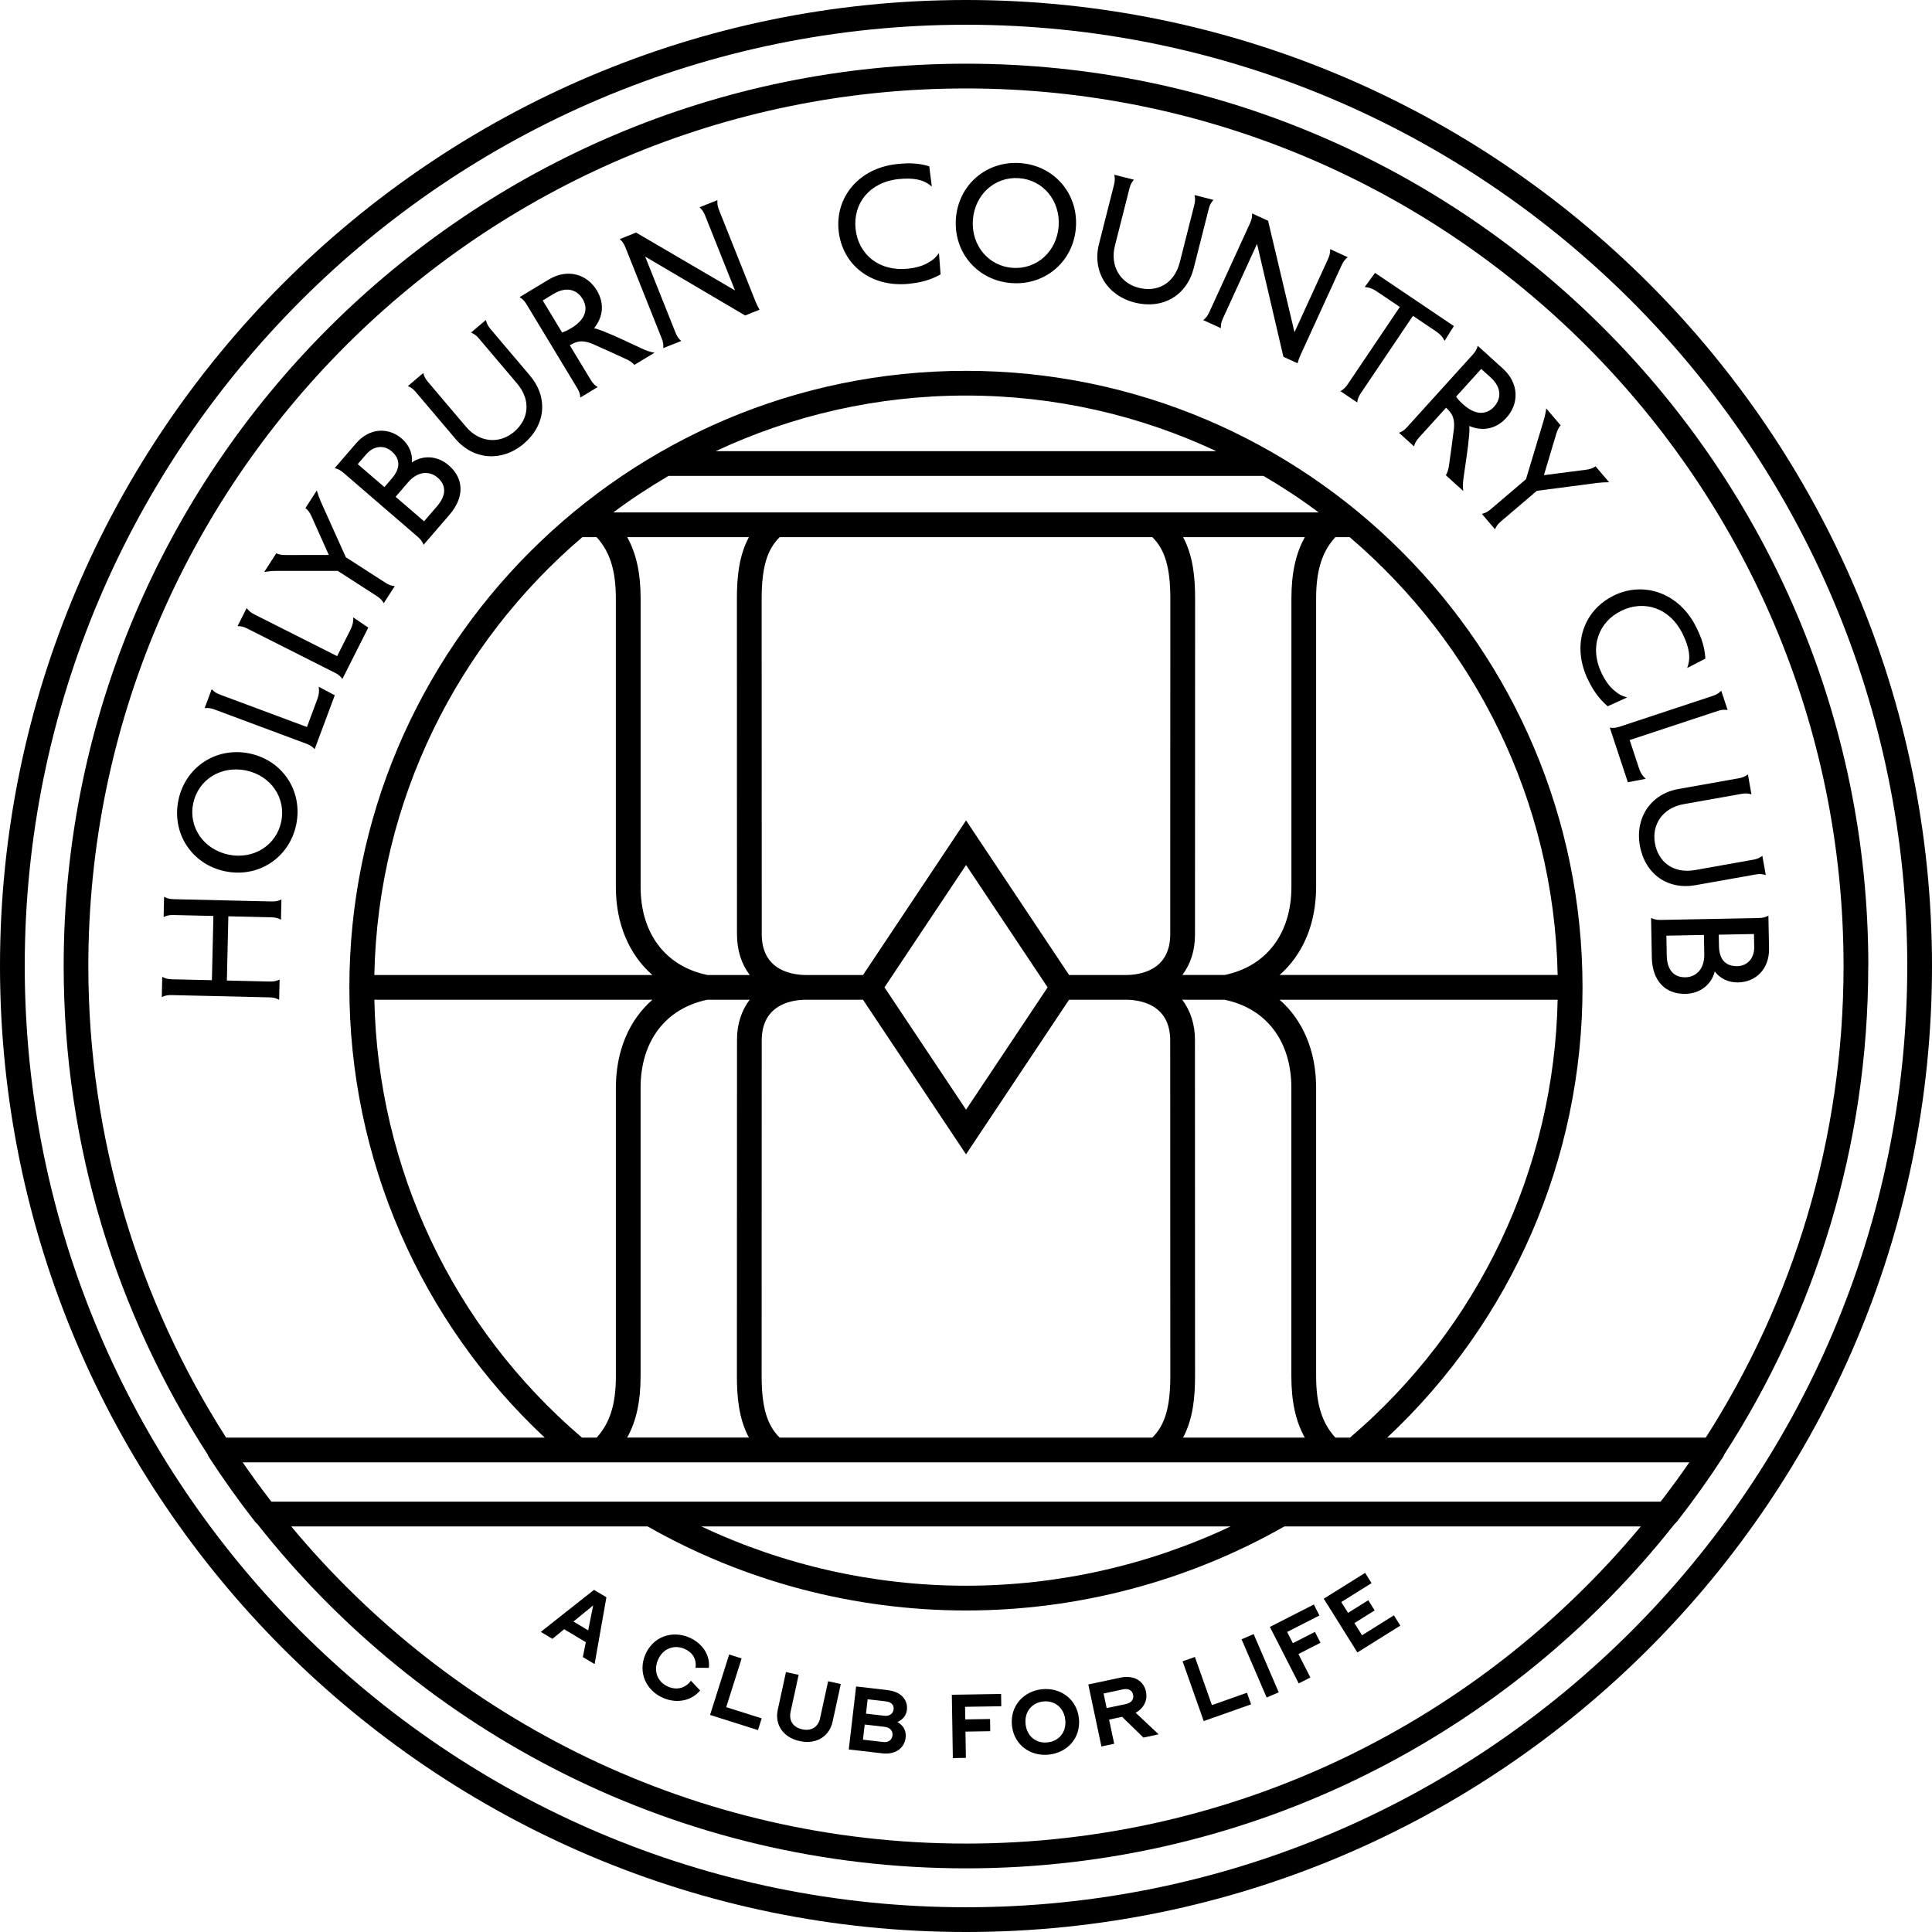 <?xml version="1.0" encoding="UTF-8"?>
<svg xmlns="http://www.w3.org/2000/svg" id="Layer_1" viewBox="0 0 720 720">
  <defs>
    <style>.cls-1{fill:#000;stroke-width:0px;}</style>
  </defs>
  <path class="cls-1" d="M201.53,608.14l4.35,2.61,4.36-3.59,8.08,4.84-1.11,5.54,4.38,2.63,4.4-24.91-4.62-2.77-19.83,15.66ZM219.21,607.59l-5.5-3.29,7.35-6-1.86,9.3Z"></path>
  <path class="cls-1" d="M256.79,610.21c-6.34-2.69-13.44-.31-16.3,6.42-2.85,6.7.36,13.46,6.71,16.16,5.38,2.29,10.67.84,13.73-2.79l-3.44-3.63c-1.82,2.5-4.96,3.71-8.44,2.23-3.93-1.67-5.65-5.75-3.86-9.97,1.79-4.22,5.94-5.84,9.87-4.17,2.96,1.26,4.62,3.79,4.14,7.08l4.97.02c.58-5.04-2.78-9.39-7.38-11.35Z"></path>
  <polygon class="cls-1" points="276.38 618.05 271.74 616.58 264.62 639.11 282.48 644.76 283.86 640.38 270.64 636.21 276.38 618.05"></polygon>
  <path class="cls-1" d="M305.66,640.23c-.77,3.52-3.4,4.95-6.69,4.24-3.31-.72-5.08-3.11-4.32-6.63l2.98-13.67-4.72-1.03-3.06,14.05c-1.15,5.26,1.74,10.26,8.16,11.66,6.43,1.4,11.13-1.95,12.27-7.21l3.06-14.05-4.72-1.03-2.98,13.67Z"></path>
  <path class="cls-1" d="M330.87,629.87l-11.82-1.38-2.74,23.47,12.55,1.47c4.59.54,8.17-1.76,8.65-5.86.29-2.5-.81-4.54-3.06-5.82,2.04-.92,3.28-2.47,3.52-4.49.45-3.86-2.27-6.82-7.11-7.38ZM329.18,649.2l-7.58-.88.66-5.64,7.4.86c2.06.24,3.14,1.53,2.94,3.2-.19,1.63-1.44,2.69-3.42,2.46ZM329.51,639.41l-6.78-.79.62-5.35,6.88.8c1.95.23,2.98,1.37,2.79,2.97-.18,1.56-1.5,2.61-3.52,2.38Z"></path>
  <polygon class="cls-1" points="373.08 631.28 354.72 631.58 355.1 655.19 359.96 655.11 359.8 645.32 369.03 645.17 368.96 640.62 359.73 640.77 359.65 636.08 373.15 635.87 373.08 631.28"></polygon>
  <path class="cls-1" d="M388.29,629.53c-6.86.73-11.94,6.27-11.17,13.54.77,7.24,6.9,11.55,13.75,10.83,6.89-.73,11.98-6.23,11.21-13.48-.77-7.27-6.9-11.62-13.79-10.89ZM390.39,649.34c-4.25.45-7.7-2.24-8.19-6.84-.48-4.53,2.33-7.96,6.57-8.41,4.28-.45,7.74,2.31,8.22,6.84.49,4.59-2.32,7.96-6.61,8.41Z"></path>
  <path class="cls-1" d="M427.1,630.49c-.86-4.07-4.46-6.36-9.6-5.27l-11.92,2.52,4.89,23.12,4.76-1.01-1.91-9.01,4.86-1.03,7.93,7.73,5.69-1.2-8.58-8.06c3.05-1.65,4.53-4.65,3.86-7.8ZM419.61,635.04l-7.19,1.52-1.15-5.45,7.22-1.53c2.09-.44,3.44.38,3.79,2.02.35,1.64-.62,2.99-2.67,3.43Z"></path>
  <polygon class="cls-1" points="451.65 635.45 445.31 617.5 440.72 619.12 448.59 641.39 466.24 635.16 464.71 630.83 451.65 635.45"></polygon>
  <rect class="cls-1" x="467.18" y="608.96" width="4.9" height="23.62" transform="translate(-207.32 236.53) rotate(-23.31)"></rect>
  <polygon class="cls-1" points="490.04 608.16 481.81 612.36 479.68 608.19 491.71 602.04 489.62 597.95 473.25 606.31 484 627.36 488.34 625.15 483.88 616.41 492.11 612.21 490.04 608.16"></polygon>
  <polygon class="cls-1" points="507.59 609.42 504.76 604.87 512.29 600.16 509.92 596.36 502.38 601.07 499.85 597.04 511.13 589.99 508.74 586.16 493.33 595.79 505.86 615.82 521.86 605.82 519.46 601.99 507.59 609.42"></polygon>
  <path class="cls-1" d="M360,0C161.5,0,0,161.5,0,360s161.5,360,360,360,360-161.5,360-360S558.5,0,360,0ZM360,710.78c-193.42,0-350.78-157.36-350.78-350.78S166.58,9.22,360,9.22s350.78,157.36,350.78,350.78-157.36,350.78-350.78,350.78Z"></path>
  <path class="cls-1" d="M696.27,360c0-185.42-150.85-336.26-336.27-336.26S23.73,174.58,23.73,360c0,67.02,19.72,129.52,53.64,182.01.11.29.23.59.4.86,5.42,8.34,11.23,16.49,17.27,24.22.24.3.51.57.81.8,61.63,78.14,157.12,128.39,264.13,128.39s202.5-50.25,264.13-128.39c.3-.23.57-.49.81-.8,6.05-7.72,11.86-15.87,17.28-24.22.18-.27.29-.57.4-.86,33.92-52.5,53.64-114.99,53.64-182.01ZM360,32.96c180.33,0,327.04,146.71,327.04,327.04,0,64.64-18.85,124.96-51.35,175.75h-118.72c46.41-43.41,72.79-103.89,72.79-167.78,0-126.7-103.08-229.77-229.78-229.77s-229.78,103.08-229.78,229.77c0,63.9,26.39,124.37,72.79,167.78h-118.72c-32.49-50.79-51.35-111.11-51.35-175.75,0-180.33,146.71-327.04,327.04-327.04ZM618.86,559.63H101.14c-3.7-4.78-7.27-9.67-10.7-14.66h539.12c-3.43,4.99-7,9.88-10.7,14.66ZM458.63,568.85c-30.68,14.48-64.42,22.1-98.63,22.1s-67.95-7.62-98.63-22.1h197.26ZM139.51,372.57h103.62c-8.67,7.6-13.61,19.06-13.61,32.84v107.4c0,10.51-2.19,17.48-7.17,22.94h-5.48c-48.04-41.02-76.05-100.18-77.36-163.17ZM249.16,177.35h221.68c7.13,4.16,14,8.7,20.59,13.61H228.56c6.59-4.91,13.47-9.45,20.59-13.61ZM266.74,168.13c28.34-13.28,59.95-20.72,93.26-20.72s64.92,7.44,93.26,20.72h-186.52ZM503.13,535.75h-5.48c-4.98-5.45-7.17-12.43-7.17-22.94v-107.4c0-13.77-4.94-25.23-13.61-32.84h103.62c-1.31,62.99-29.31,122.15-77.36,163.17ZM290.56,535.75c-4.73-4.61-6.72-11.4-6.72-22.94,0-1.23.02-123.43.03-125.06,0-13.7,11.61-15.18,16.6-15.18h21.14l38.4,57.61,38.4-57.61h21.09c4.99,0,16.6,1.48,16.6,15.23.01,1.58.04,123.78.04,125.01,0,11.54-1.99,18.33-6.72,22.94h-138.87ZM233.72,200.18h45.38c-3.82,7.07-4.48,15.34-4.48,22.94.02,122.15.03,125.06.03,125.06h0c0,6.03,1.71,11.17,4.77,15.18h-15.74c-15.62-3.2-24.94-15.44-24.94-32.84v-107.4c0-9.42-1.58-16.82-5.01-22.94ZM429.43,200.18c4.73,4.61,6.72,11.4,6.72,22.94,0,1.23-.02,123.43-.04,125.06,0,13.7-11.61,15.18-16.6,15.18h-21.09l-38.4-57.61-38.4,57.61h-21.14c-4.99,0-16.6-1.48-16.6-15.23-.01-1.58-.03-123.78-.03-125.01,0-11.54,1.99-18.33,6.72-22.94h138.87ZM456.32,363.35h-15.71c3.03-3.97,4.73-9.04,4.73-14.96,0-.14.02-.35.04-125.27,0-7.6-.66-15.86-4.48-22.94h45.38c-3.43,6.11-5.01,13.52-5.01,22.94v107.4c0,17.39-9.32,29.63-24.94,32.84ZM390.42,367.96l-30.4,45.59-30.4-45.59,30.4-45.59,30.4,45.59ZM263.68,372.57h15.71c-3.03,3.97-4.73,9.04-4.73,14.96,0,.14-.02.35-.04,125.27,0,7.6.66,15.87,4.48,22.94h-45.38c3.43-6.11,5.01-13.52,5.01-22.94v-107.4c0-17.39,9.32-29.63,24.94-32.84ZM445.34,387.75h0c0-6.03-1.71-11.17-4.77-15.18h15.74c15.62,3.2,24.94,15.44,24.94,32.84v107.4c0,9.42,1.58,16.83,5.01,22.94h-45.38c3.82-7.08,4.48-15.34,4.48-22.94-.02-122.15-.03-125.06-.04-125.06ZM476.87,363.35c8.67-7.6,13.61-19.06,13.61-32.84v-107.4c0-10.51,2.19-17.48,7.17-22.94h5.33c46.35,39.55,76.17,97.92,77.51,163.17h-103.62ZM217.01,200.18h5.33c4.98,5.45,7.17,12.43,7.17,22.94v107.4c0,13.77,4.94,25.23,13.61,32.84h-103.62c1.35-65.25,31.16-123.62,77.51-163.17ZM360,687.05c-101,0-191.44-46.02-251.47-118.19h132.83c35.99,20.48,76.98,31.32,118.64,31.32s82.65-10.84,118.64-31.32h132.83c-60.04,72.17-150.48,118.19-251.47,118.19Z"></path>
  <path class="cls-1" d="M100.44,371.69c1.58.04,2.51.33,3.59.9l.17-7.54c-1.11.52-2.04.77-3.63.74l-16.02-.37.55-23.94,16.02.37c1.58.04,2.51.33,3.59.9l.17-7.54c-1.11.52-2.04.77-3.63.74l-36.51-.85c-1.59-.04-2.51-.33-3.59-.9l-.17,7.54c1.11-.52,2.04-.77,3.63-.74l14.92.35-.56,23.94-14.92-.34c-1.58-.04-2.51-.33-3.59-.91l-.17,7.54c1.11-.52,2.04-.77,3.63-.74l36.52.85Z"></path>
  <path class="cls-1" d="M83.84,324.69c12.41,2.6,23.95-4.98,26.54-17.34,2.59-12.36-4.92-23.93-17.34-26.54-12.41-2.6-23.95,4.98-26.54,17.34s4.92,23.93,17.34,26.54ZM72.01,299.37c1.85-8.83,10.4-14.18,19.71-12.23,9.26,1.94,14.94,10.28,13.08,19.11-1.85,8.83-10.4,14.19-19.66,12.24-9.31-1.95-14.99-10.29-13.14-19.12Z"></path>
  <path class="cls-1" d="M79.93,264.4l34.24,12.76c1.49.55,2.26,1.13,3.1,2.03l7.49-20.09-6-3.17c.23,1.43.2,2.76-.59,4.86l-3.78,10.15-32.39-12.07c-1.49-.55-2.26-1.13-3.1-2.03l-2.64,7.07c1.22-.13,2.18-.06,3.67.49Z"></path>
  <path class="cls-1" d="M124.75,250.67c1.42.71,2.12,1.38,2.85,2.36l9.65-19.14-5.61-3.81c.07,1.44-.11,2.76-1.12,4.77l-4.88,9.67-30.86-15.56c-1.41-.71-2.12-1.38-2.85-2.36l-3.4,6.74c1.22,0,2.17.18,3.59.89l32.61,16.45Z"></path>
  <path class="cls-1" d="M125.91,212.78l14.52,9.36c1.33.86,1.97,1.59,2.59,2.64l4.09-6.34c-1.22-.13-2.15-.41-3.48-1.27l-14.75-9.51-9.28-20.62c-.63-1.45-1.13-2.88-1.55-4.25l-4.23,6.57c.92.59,1.74,1.84,2.29,3.1l6.42,14.35-15.69.03c-1.3,0-2.94-.07-3.86-.67l-4.5,6.98c1.45-.23,2.92-.39,4.54-.39h22.89Z"></path>
  <path class="cls-1" d="M155.66,200.04c1.2,1.03,1.73,1.85,2.2,2.98l9.64-11.18c5.61-6.5,5.48-13.47-.28-18.43-4.3-3.71-9.7-3.82-13.72-1.08.31-3.12-.94-6.44-3.76-8.87-4.97-4.28-12.01-4.07-17.01,1.72l-8,9.28c1.18.3,2.07.7,3.27,1.73l27.66,23.85ZM152.07,179.76c3.71-4.31,8.05-4.32,11.04-1.75,2.9,2.5,3.63,6.17-.26,10.68l-4.82,5.59-10.6-9.14,4.64-5.38ZM136.42,169.36c2.93-3.39,6.79-3.53,9.53-1.17,2.9,2.5,3.69,5.93.09,10.11l-2.78,3.23-9.94-8.57,3.11-3.6Z"></path>
  <path class="cls-1" d="M154.96,146.11l14.78,17.44c6.68,7.89,17.33,8.69,25.42,1.83,8.3-7.04,9.15-17.36,2.33-25.42l-14.74-17.4c-1.02-1.21-1.38-2.13-1.67-3.32l-5.55,4.7c1.12.48,1.93,1.01,2.96,2.22l14.21,16.77c5.37,6.34,4.28,13.43-1.1,17.99-5.38,4.56-12.83,4.14-17.93-1.87l-14.21-16.77c-1.02-1.21-1.42-2.09-1.71-3.28l-5.76,4.88c1.13.48,1.93,1.01,2.96,2.22Z"></path>
  <path class="cls-1" d="M196.22,113.39l18.89,31.25c.82,1.36,1.07,2.29,1.16,3.51l6.46-3.9c-1.03-.65-1.75-1.31-2.57-2.66l-7.81-12.91c.75-.45,1.71-.97,2.87-1.28,1.87-.49,4.03.12,5.48.71,4.27,1.89,8.5,3.8,12.75,5.77,1.15.52,2,1.09,2.99,2.09l7.49-4.53c-1.76-.27-3.1-.8-5.04-1.68-4-1.86-9.51-4.53-14.37-6.45-1.06-.38-1.92-.75-3.15-.97,3.48-4.28,3.94-9.34,1.02-14.16-3.62-5.99-10.86-8.25-17.93-3.98l-10.81,6.53c1.04.65,1.75,1.31,2.57,2.66ZM206.33,109.52c4.73-2.86,8.68-1.61,10.8,1.9,2.06,3.42,1.34,7.49-4.14,10.8-1.17.71-2.18,1.25-3.52,1.68l-7.21-11.93,4.07-2.46Z"></path>
  <path class="cls-1" d="M233.06,92.15l13.53,33.93c.59,1.47.68,2.44.58,3.66l6.7-2.67c-.91-.81-1.51-1.58-2.1-3.05l-11.33-28.39,37.25,21.94,5.38-2.15c-.56-.95-1-1.78-1.59-3.25l-13.53-33.93c-.59-1.47-.68-2.44-.58-3.66l-6.7,2.67c.91.81,1.51,1.58,2.1,3.05l11.14,27.94-36.86-21.57-6.09,2.43c.91.81,1.51,1.58,2.1,3.05Z"></path>
  <path class="cls-1" d="M338.91,105.73c4.4-.46,7.77-1.36,11.62-3.47l-.61-7.96c-1.1,1.54-2.09,2.64-4.8,4.02-1.88.97-4.13,1.53-6.74,1.81-10.82,1.13-18.54-5.37-19.53-14.83-.99-9.41,5.1-17.41,16.03-18.56,2.61-.27,4.98-.25,6.94.15,2.47.51,3.88,1.35,5.44,2.62l-.96-7.54c-4.2-1.26-7.67-1.29-12.07-.82-13.98,1.46-23.02,12.2-21.7,24.82,1.32,12.62,11.96,21.29,26.37,19.78Z"></path>
  <path class="cls-1" d="M377.11,105.51c12.6.84,23.02-8.23,23.86-20.88.84-12.66-8.28-23.02-20.88-23.86-12.6-.84-23.02,8.23-23.86,20.88-.84,12.66,8.28,23.02,20.88,23.86ZM362.56,82.08c.63-9.49,8.1-16.29,17.1-15.69,9,.6,15.5,8.32,14.87,17.81-.63,9.44-8.09,16.23-17.09,15.63-9-.6-15.5-8.32-14.88-17.76Z"></path>
  <path class="cls-1" d="M422.83,112.74c10.55,2.67,19.45-2.63,22.05-12.86l5.6-22.11c.39-1.54.94-2.36,1.74-3.28l-7.05-1.79c.26,1.2.3,2.16-.09,3.7l-5.4,21.31c-2.04,8.06-8.45,11.29-15.29,9.55-6.84-1.73-10.82-8.05-8.89-15.68l5.4-21.31c.39-1.54.88-2.37,1.68-3.3l-7.32-1.85c.26,1.19.3,2.16-.09,3.7l-5.62,22.16c-2.54,10.02,2.99,19.15,13.27,21.76Z"></path>
  <path class="cls-1" d="M448.42,119.29l6.56,3.01c-.04-1.22.1-2.18.76-3.62l12.72-27.79,9.83,42.08,5.27,2.41c.31-1.06.59-1.95,1.25-3.39l15.2-33.2c.66-1.44,1.29-2.17,2.25-2.94l-6.56-3c.04,1.22-.1,2.18-.76,3.62l-12.52,27.34-9.84-41.54-5.96-2.73c.04,1.22-.1,2.18-.76,3.62l-15.2,33.2c-.66,1.44-1.29,2.17-2.25,2.94Z"></path>
  <path class="cls-1" d="M521.67,114.4l-19.44,28.84c-.89,1.31-1.63,1.93-2.7,2.53l6.26,4.22c.16-1.21.45-2.13,1.34-3.45l19.44-28.84,8.48,5.72c1.86,1.25,2.66,2.32,3.3,3.61l3.46-5.52-29.38-19.81-3.82,5.27c1.44.11,2.73.45,4.59,1.71l8.48,5.72Z"></path>
  <path class="cls-1" d="M521.37,161.29l5.59,5.06c.33-1.18.75-2.05,1.81-3.22l10.13-11.18c.65.59,1.42,1.36,2.05,2.38,1.01,1.65,1.04,3.89.89,5.45-.58,4.64-1.21,9.23-1.87,13.87-.17,1.25-.47,2.23-1.14,3.46l6.48,5.87c-.24-1.77-.12-3.21.16-5.31.63-4.37,1.61-10.41,2.05-15.62.06-1.13.17-2.06.03-3.29,5.1,2.11,10.08,1.09,13.86-3.09,4.7-5.19,4.78-12.78-1.34-18.32l-9.36-8.48c-.33,1.18-.75,2.05-1.81,3.23l-24.51,27.07c-1.06,1.18-1.89,1.68-3.03,2.12ZM552,137.48l3.53,3.19c4.09,3.71,4.03,7.85,1.28,10.89-2.68,2.96-6.8,3.43-11.54-.86-1.01-.92-1.83-1.73-2.62-2.89l9.36-10.33Z"></path>
  <path class="cls-1" d="M552.26,191.52l4.89,5.74c.48-1.12,1.01-1.94,2.22-2.96l13.36-11.38,22.42-2.94c1.57-.19,3.08-.26,4.52-.26l-5.07-5.95c-.83.71-2.26,1.14-3.63,1.3l-15.6,2.01,4.5-15.04c.37-1.25.92-2.8,1.75-3.51l-5.39-6.33c-.19,1.46-.47,2.91-.94,4.46l-6.6,21.93-13.15,11.2c-1.21,1.03-2.09,1.42-3.28,1.72Z"></path>
  <path class="cls-1" d="M591.89,253.48c1.94,3.98,3.95,6.84,7.24,9.73l7.27-3.3c-1.83-.51-3.19-1.06-5.43-3.13-1.55-1.43-2.85-3.35-4.01-5.71-4.77-9.78-1.31-19.26,7.24-23.44,8.5-4.15,18.11-1.17,22.93,8.71,1.15,2.36,1.94,4.59,2.24,6.58.37,2.5.06,4.11-.59,6.01l6.76-3.48c-.25-4.38-1.42-7.65-3.36-11.63-6.16-12.63-19.35-17.45-30.75-11.88-11.4,5.57-15.9,18.54-9.55,31.56Z"></path>
  <path class="cls-1" d="M599.92,271.17l6.73,20.35,6.66-1.28c-1.07-.97-1.88-2.03-2.58-4.16l-3.4-10.28,32.82-10.85c1.51-.5,2.47-.53,3.68-.35l-2.37-7.17c-.87.86-1.66,1.41-3.17,1.91l-34.68,11.47c-1.51.5-2.47.53-3.69.35Z"></path>
  <path class="cls-1" d="M611.12,315.08c1.9,10.71,10.4,16.64,20.79,14.79l22.44-3.99c1.56-.28,2.53-.12,3.7.23l-1.27-7.16c-.98.73-1.85,1.16-3.41,1.44l-21.64,3.85c-8.18,1.45-13.76-3.05-14.99-9.99-1.23-6.94,2.88-13.17,10.63-14.55l21.64-3.85c1.56-.28,2.52-.17,3.7.18l-1.32-7.43c-.98.73-1.85,1.16-3.41,1.44l-22.5,4c-10.17,1.81-16.21,10.6-14.36,21.04Z"></path>
  <path class="cls-1" d="M618.93,342.83c-1.58.03-2.52-.23-3.62-.75l.28,14.76c.17,8.58,4.91,13.69,12.51,13.54,5.69-.11,9.78-3.63,10.94-8.36,1.85,2.53,5,4.17,8.72,4.1,6.56-.13,11.66-4.98,11.51-12.64l-.24-12.24c-1.08.57-2.01.86-3.59.89l-36.52.7ZM628.09,364.2c-3.83.07-6.82-2.17-6.94-8.12l-.14-7.38,13.99-.27.14,7.11c.11,5.69-3.12,8.59-7.05,8.67ZM647.43,360.06c-3.83.07-6.71-1.95-6.82-7.47l-.08-4.26,13.12-.25.09,4.75c.09,4.48-2.71,7.16-6.31,7.23Z"></path>
</svg>
